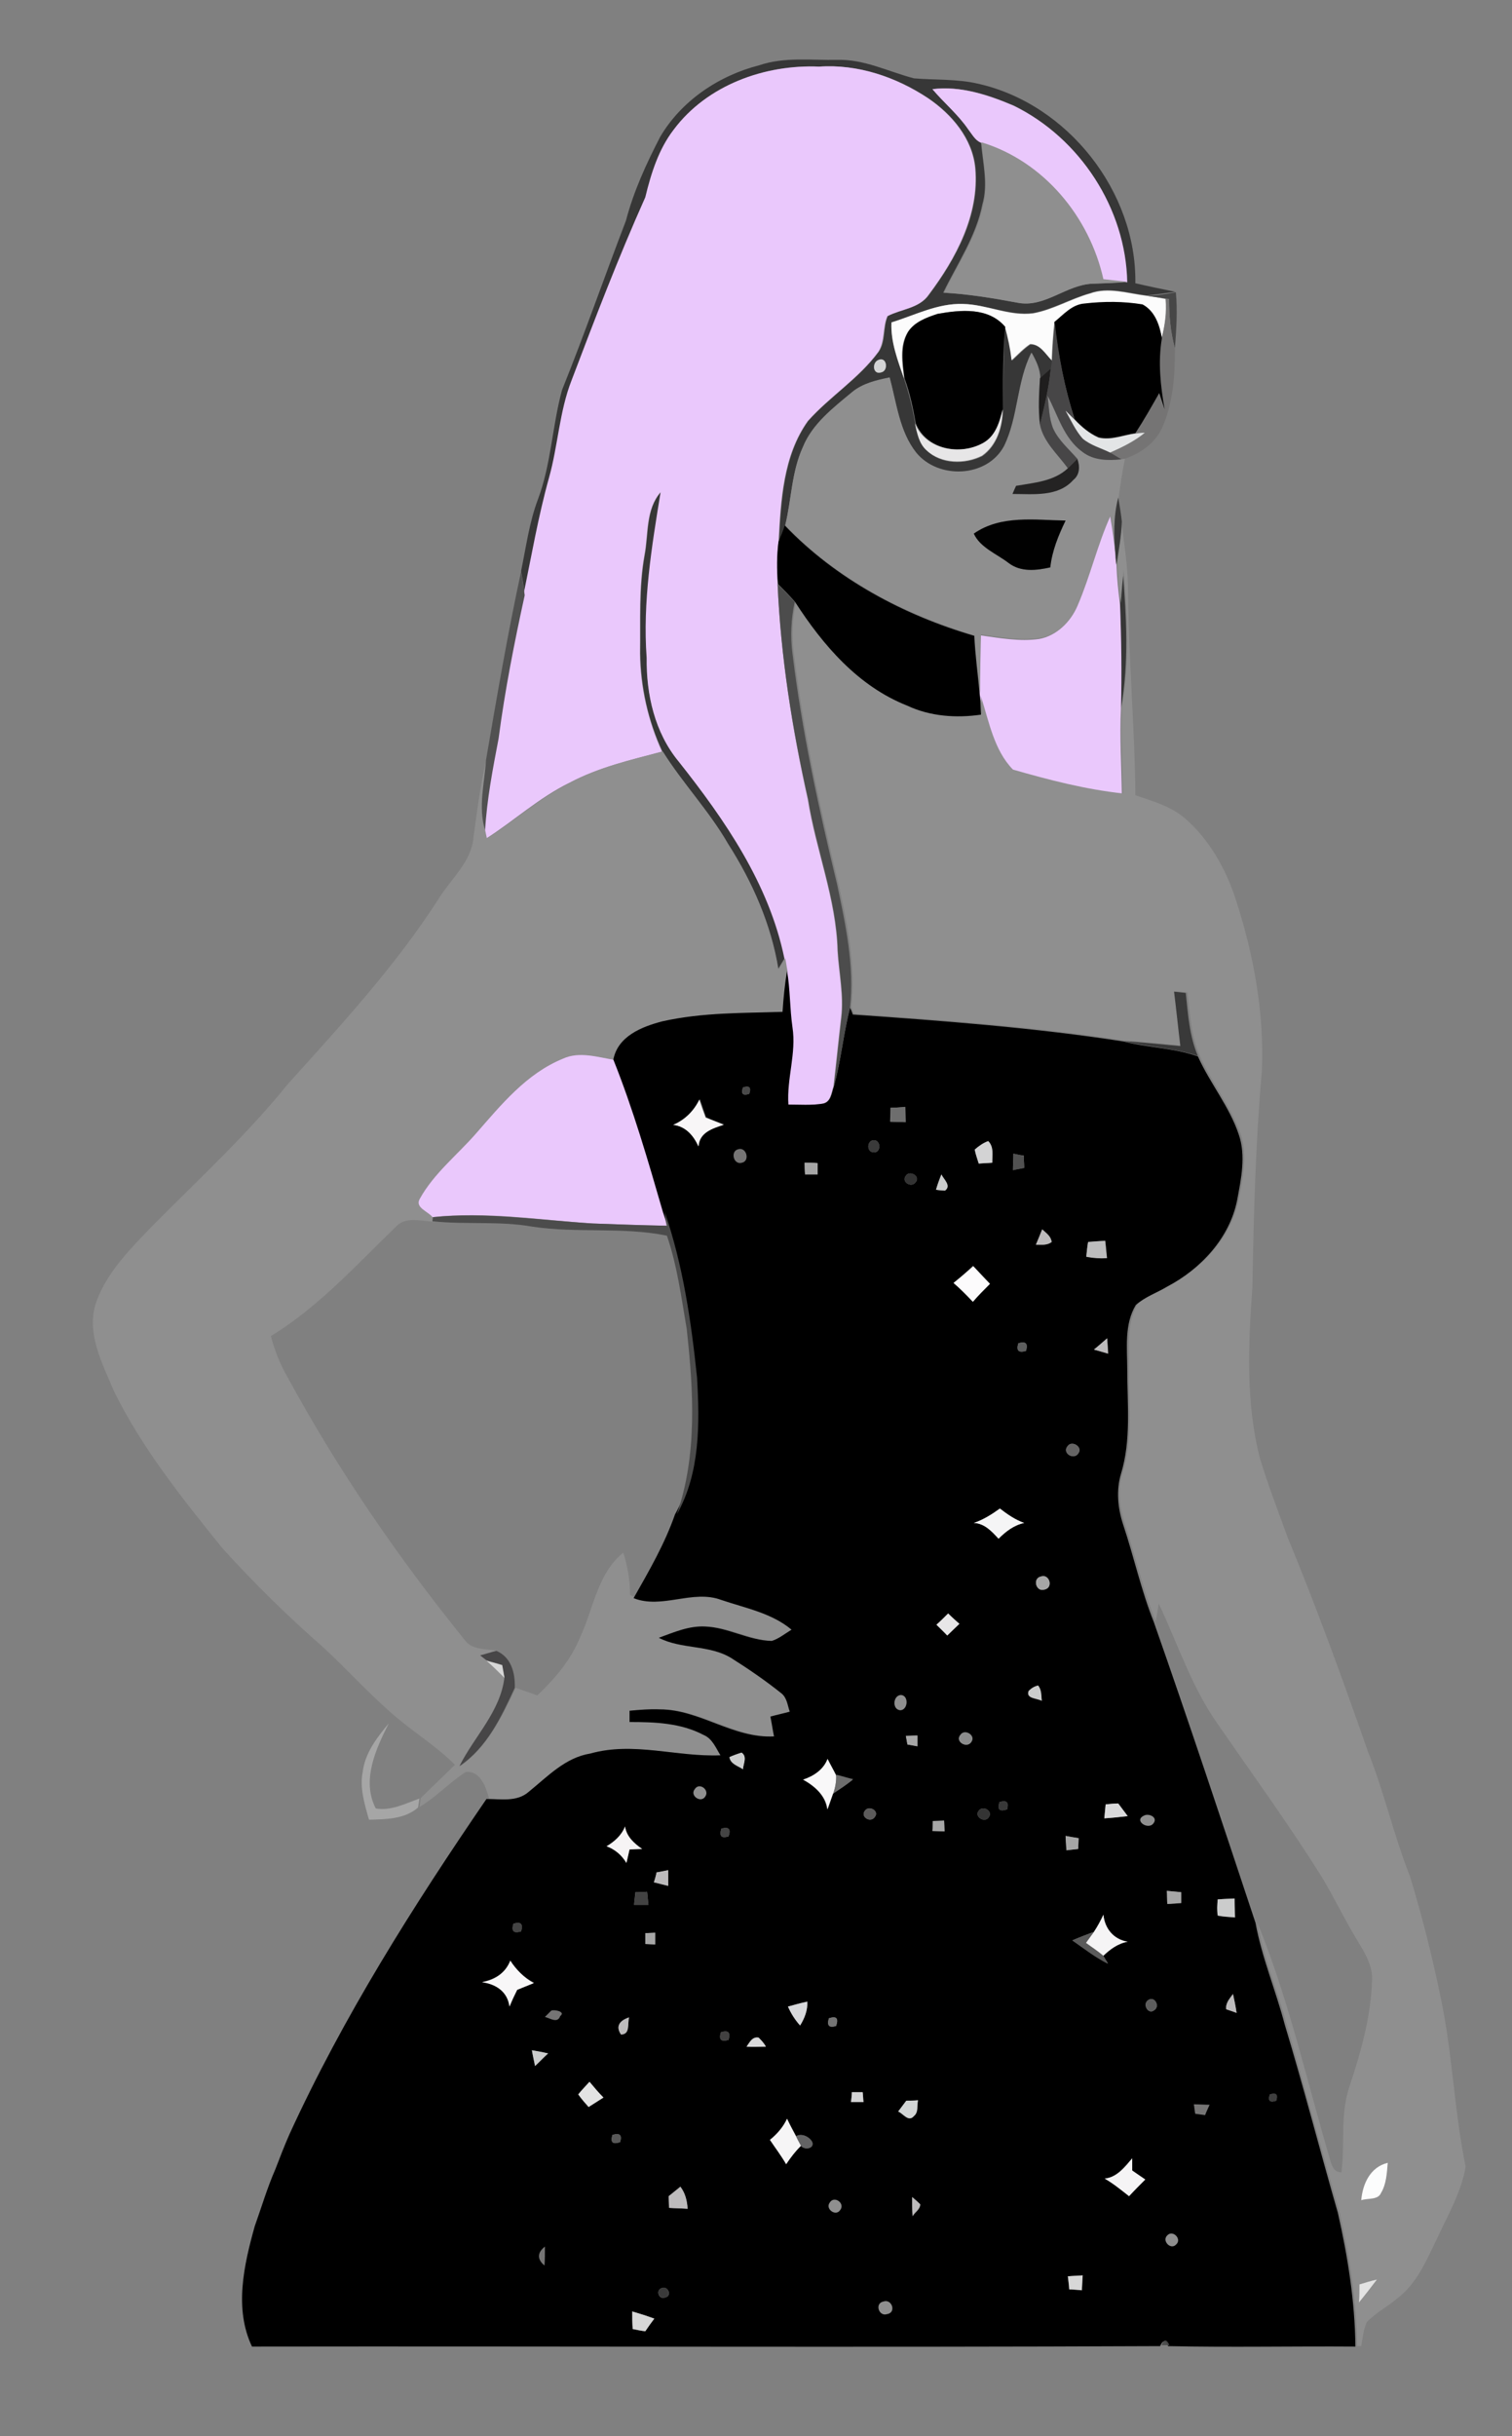 <?xml version="1.0" encoding="utf-8"?>
<!-- Generator: Adobe Illustrator 28.0.0, SVG Export Plug-In . SVG Version: 6.00 Build 0)  -->
<svg width="336pt" height="541pt" version="1.1" id="Слой_1" xmlns="http://www.w3.org/2000/svg" xmlns:xlink="http://www.w3.org/1999/xlink" x="0px" y="0px"
	 viewBox="0 0 336 541" style="enable-background:new 0 0 336 541;" xml:space="preserve">
<rect x="0" y="0" width="336" height="541" fill="#808080" stroke="none"/>
<style type="text/css">
	.st0{fill:#373737;}
	.st1{fill:#EAC8FC;}
	.st2{fill:#8F8F8F;}
	.st3{fill:#FCFCFC;}
	.st4{fill:#464646;}
	.st5{fill:#757474;}
	.st6{fill:#474647;}
	.st7{fill:#D3D3D4;}
	.st8{fill:#1F1E1E;}
	.st9{fill:#E7E6E7;}
	.st10{fill:#E3E5E6;}
	.st11{fill:#242323;}
	.st12{fill:#393939;}
	.st13{fill:#010101;}
	.st14{fill:#515151;}
	.st15{fill:#4C4C4C;}
	.st16{fill:#494949;}
	.st17{fill:#F8F6F7;}
	.st18{fill:#6E6E6E;}
	.st19{fill:#3A3A3A;}
	.st20{fill:#A6A6A6;}
	.st21{fill:#333333;}
	.st22{fill:#CBCCCC;}
	.st23{fill:#BDBBBC;}
	.st24{fill:#BDBDBE;}
	.st25{fill:#FCFBFC;}
	.st26{fill:#5D5E5E;}
	.st27{fill:#656464;}
	.st28{fill:#F5F5F6;}
	.st29{fill:#D7D7D7;}
	.st30{fill:#8B8C8C;}
	.st31{fill:#F9F8F9;}
	.st32{fill:#6D6D6D;}
	.st33{fill:#383838;}
	.st34{fill:#DADADB;}
	.st35{fill:#5C5B5B;}
	.st36{fill:#343434;}
	.st37{fill:#F6F4F5;}
	.st38{fill:#444444;}
	.st39{fill:#424242;}
	.st40{fill:#F5F4F5;}
	.st41{fill:#5A5A5A;}
	.st42{fill:#F8F7F8;}
	.st43{fill:#D8D9DC;}
	.st44{fill:#5D5D5D;}
	.st45{fill:#747474;}
	.st46{fill:#424141;}
	.st47{fill:#E3E3E3;}
	.st48{fill:#3E3E3E;}
	.st49{fill:#D2D5D5;}
	.st50{fill:#F6F5F6;}
	.st51{fill:#585858;}
	.st52{fill:#636364;}
	.st53{fill:#FCFDFD;}
	.st54{opacity:0.93;fill:#4A4C4C;enable-background:new    ;}
</style>
<g id="_x23_373737ff">
	<path class="st0" d="M168.7,14.5c5.6-1.9,11.6-1.1,17.3-1.2c6-0.2,11.4,2.6,17.1,4.1c4.8,0.4,9.6,0.1,14.3,1.2
		c19.9,4.5,35.2,24,34.9,44.3c3,0.7,5.9,1.3,8.9,1.9c-2.1,0.3-4.3,0.6-6.4,0.8c-4.2-0.5-8.5-2-12.6-0.5c-4.3,1.2-8.2,3.6-12.6,4.4
		c-5.3,0.7-10.3-1.9-15.6-2c-5.6-0.2-10.6,2.5-15.9,4.1c-0.2,4.4,1.4,8.5,2.8,12.5c1.1,3.2,1.9,6.6,2.5,10c0.4,2.1,0.9,4.5,2.6,6
		c3.2,3.1,8.5,3.1,12.3,1.2c3.3-2.3,4.5-6.5,4.6-10.3c0.1-6.1,0-12.2,0.5-18.3c0.8,2.4,1.2,4.9,1.5,7.4c1.3-1.2,2.6-2.6,4.1-3.6
		c2.2,0,3.3,2.2,4.8,3.6c0,0.5-0.1,1.5-0.2,1.9c-0.8,0.7-1.6,1.4-2.4,2.1c0-2.1-0.9-3.9-1.9-5.7c-3.4,6.5-2.9,14.3-6.2,20.8
		c-3.8,7-14.6,7.4-19.5,1.4c-3.7-4.8-4.3-11-5.9-16.7c-3,0.6-6.1,1.3-8.4,3.3c-4.2,3.5-8.8,7-10.9,12.2c-2.5,5.4-2.5,11.5-3.9,17.3
		c-0.4,1.2-1,2.4-1.4,3.6c0.5-9.1,1-19.1,6.5-26.8c4.9-5.5,11.3-9.4,15.7-15.4c1.6-2.3,0.9-5.4,2-7.9c3-1.6,7.1-1.7,9.2-4.8
		c6-8,11.2-17.6,10.3-28c-0.6-6.6-5.2-12-10.5-15.6c-7.1-4.7-15.6-7.6-24.2-7c-12.1-0.6-24.9,4.1-32.3,14c-3.4,4.3-5.1,9.6-6.1,14.9
		c-6,13.3-11.3,27-16.4,40.7c-2.7,7-3,14.5-5,21.6c-2.5,8.6-3.9,17.4-5.7,26.1c-0.2-1.8-0.5-3.5-0.8-5.3c1.1-5.3,1.8-10.7,3.7-15.8
		c3-7.9,3.2-16.4,5.4-24.4c5-12.4,9.4-25.1,14.2-37.6c1.7-6.5,4.5-12.6,7.6-18.6C151.4,22.4,159.7,16.8,168.7,14.5 M207.2,19.8
		c2.6,3,5.7,5.6,8,8.9c0.9,1,1.5,2.4,2.8,2.9c0.4,4.6,1.6,9.3,0.3,13.8c-1.4,7.1-5.6,13.2-8.7,19.6c5.5,0.3,10.9,1.2,16.3,2.2
		c6.1,1.3,11-4,16.9-4.2c2.5-0.1,5.1-0.1,7.6-0.4c-0.3-16.4-10.5-32-25.2-39.2C219.7,21.1,213.5,19,207.2,19.8 M195.3,79.9
		c-1.6,0.5-1.4,3.4,0.5,2.8C197.5,82.3,197.1,79.2,195.3,79.9z"/>
	<path class="st0" d="M143.3,123.2c0.9-4.7,0.2-10.1,3.6-14c-1.9,12.1-4,24.4-3.1,36.8c-0.2,8.2,1.7,16.7,7.1,23
		c10.3,13,20.1,27.2,23.5,43.7c-0.5,0.8-1,1.7-1.5,2.5c-1.6-10-5.7-19.4-11.2-27.9c-4.2-7.3-10-13.4-14.5-20.5
		c-3.2-6.8-4.8-14.3-4.9-21.8C142.4,137.8,142,130.4,143.3,123.2z"/>
	<path class="st0" d="M249.5,126.8c0.8,10.1,1.4,20.4-0.4,30.5c0.1-7.7,0-15.4-0.2-23C249,131.8,249.2,129.3,249.5,126.8z"/>
</g>
<g id="_x23_eac8fcff">
	<path class="st1" d="M149.7,28.8c7.4-9.9,20.2-14.5,32.3-14c8.6-0.6,17.1,2.3,24.2,7c5.3,3.6,9.9,9,10.5,15.6
		c0.9,10.3-4.3,20-10.3,28c-2.1,3.1-6.1,3.2-9.2,4.8c-1.1,2.5-0.5,5.5-2,7.9c-4.4,6-10.8,9.9-15.7,15.4c-5.5,7.7-6,17.6-6.5,26.8
		c-0.3,3.1-0.4,6.3-0.2,9.4c0.7,16.1,3.2,32,6.7,47.8c1.8,11.3,6.3,22.1,6.6,33.6c0.3,5,1.4,9.9,0.8,14.9
		c-0.6,5.1-1.1,10.2-1.7,15.3c-0.5,1.5-0.6,3.5-2.5,3.8c-2.5,0.4-5.1,0.2-7.6,0.2c-0.4-5.8,1.8-11.4,0.9-17.2
		c-0.6-4.1-0.5-8.3-1.2-12.5c-0.1-0.9-0.3-1.9-0.5-2.8c-3.4-16.5-13.2-30.7-23.5-43.7c-5.3-6.4-7.2-14.9-7.1-23
		c-0.9-12.4,1.1-24.6,3.1-36.8c-3.4,3.9-2.7,9.3-3.6,14c-1.3,7.2-0.9,14.5-1,21.8c0.1,7.5,1.8,15,4.9,21.8c-7,1.9-14.1,3.5-20.5,6.9
		c-6.8,3.3-12.4,8.5-18.7,12.5c-0.1-0.5-0.3-1.4-0.4-1.9c0.4-6.9,1.8-13.7,3-20.4c1.4-10.7,3.5-21.3,5.8-31.8
		c1.8-8.7,3.3-17.5,5.7-26.1c2-7.1,2.3-14.7,5-21.6c5.2-13.7,10.4-27.3,16.4-40.7C144.7,38.4,146.4,33.1,149.7,28.8z"/>
	<path class="st1" d="M207.2,19.8c6.2-0.8,12.5,1.3,18.1,3.7c14.7,7.2,24.9,22.8,25.2,39.2c-1.8-0.2-3.6-0.4-5.4-0.6
		c-3-13.9-13.3-26.2-27.1-30.4c-1.3-0.5-2-1.9-2.8-2.9C212.9,25.4,209.8,22.9,207.2,19.8z"/>
	<path class="st1" d="M239.4,134.5c2.8-6.5,4.3-13.5,7.3-19.9c0.5,2.9,0.9,5.8,1.2,8.8c0,0.5,0.1,1.5,0.2,2c0.1,3,0.4,5.9,0.8,8.9
		c0.3,7.7,0.4,15.4,0.2,23c-0.3,6.4,0.1,12.8,0.2,19.2c-8.3-0.9-16.4-3.1-24.4-5.3c-4.2-4.3-5.3-10.6-7.1-16.2l-0.1-0.8
		c0-4.4,0.1-8.7,0.2-13.1c4.3,0.6,8.7,1.4,13,0.8C234.8,141.2,237.9,138.1,239.4,134.5z"/>
	<path class="st1" d="M125,235c3.7-1.7,7.8-0.3,11.6,0.3c4.4,11,7.7,22.4,11,33.8c0.1,0.8,0.4,2.3,0.5,3.1c-5.5-0.1-11-0.3-16.5-0.5
		c-11.8-0.8-23.7-2.7-35.6-1.4c-1-1.3-4-2.1-2.9-4.2c3.1-5.6,8.4-9.7,12.5-14.5C111.3,245.3,116.9,238.4,125,235z"/>
</g>
<g id="_x23_8f8f8fff">
	<path class="st2" d="M218.1,31.6c13.8,4.2,24,16.5,27.1,30.4c1.8,0.2,3.6,0.4,5.4,0.6c-2.5,0.2-5.1,0.3-7.6,0.4
		c-6,0.1-10.8,5.5-16.9,4.2c-5.4-1-10.8-1.9-16.3-2.2c3.1-6.4,7.3-12.5,8.7-19.6C219.7,40.9,218.5,36.2,218.1,31.6z"/>
	<path class="st2" d="M229.2,78.3c1,1.8,1.9,3.6,1.9,5.7c-0.2,3.4-0.5,6.9,0,10.3c0.8,3.9,3.9,6.6,6.2,9.7
		c-3.1,2.9-7.5,3.2-11.5,3.8c-0.2,0.5-0.6,1.4-0.8,1.8c4.6-0.1,10.1,0.6,13.5-3.1c1.5-1.1,1.5-3.1,0.9-4.7c-1.9-2.2-4.2-4.1-5.4-6.8
		c-0.9-2.3-0.9-4.8-1.2-7.2c2.3,4.3,3.6,9.5,7.8,12.5c2.4,1.9,5.6,1.9,8.6,1.6l0.8-0.1c-0.6,2.9-1,5.7-1.4,8.6
		c-1.1,4.2-1,8.6-0.6,12.9c-0.3-3-0.7-5.9-1.2-8.8c-2.9,6.4-4.5,13.4-7.3,19.9c-1.5,3.6-4.6,6.7-8.5,7.3c-4.3,0.6-8.7-0.2-13-0.8
		c-0.1,4.3-0.2,8.7-0.2,13.1c-0.4-4.3-1-8.6-1.2-12.9c-15.7-4.7-30.8-12.6-42.1-24.5c1.4-5.7,1.4-11.8,3.9-17.3
		c2.1-5.2,6.7-8.7,10.9-12.2c2.4-2,5.5-2.7,8.4-3.3c1.5,5.7,2.1,11.9,5.9,16.7c4.9,6,15.7,5.6,19.5-1.4
		C226.3,92.6,225.9,84.8,229.2,78.3 M216.4,118.5c1.4,3.1,5.1,4.5,7.7,6.5c2.7,2.1,6.2,1.7,9.3,1c0.4-3.7,1.9-7.1,3.4-10.4
		C230,115.5,222.4,114.3,216.4,118.5z"/>
	<path class="st2" d="M249.2,115.8c0.7,5.4,1.5,10.7,1.5,16.1c0.1,14.9,1.5,29.8,1.6,44.7c3.8,1.3,7.8,2.4,11,5.1
		c5.4,4.7,9.1,11.2,11.3,18c4,12.3,6.4,25.3,5.8,38.3c-1.4,15.9-1.8,32-2.1,48c-0.9,12.6-1.5,25.5,1.7,37.9c1.8,5.9,4,11.6,6.1,17.4
		c6.5,15.7,12.3,31.7,17.9,47.7c3.6,9,5.7,18.5,9.3,27.6c2.8,9.1,5.1,18.4,7,27.7c2.5,12.2,2.9,24.7,5.4,36.9c-1,5.7-4,10.8-6.4,16
		c-2.3,4.7-4.4,9.9-8.8,13.2c-2.2,1.9-4.8,3.2-6.8,5.3c-0.7,1.7-0.9,3.5-1.2,5.3c-0.2,0-0.7,0-0.9,0c-0.1-10-1.7-20-3.9-29.7
		c-4.1-13.9-7.7-27.9-11.8-41.8c-2-7.6-5.1-14.8-6.5-22.6c7,17.1,11,35.2,16.2,52.8c0.4,1.3,0.8,2.7,2.5,2.7
		c0.8-6.2-0.3-12.7,1.7-18.8c2.6-7.8,4.9-15.8,5.1-24.1c0.1-3.3-1.8-6.1-3.4-8.8c-2.8-4.6-5.1-9.5-7.9-14.1
		c-7.3-11.6-15.3-22.6-23.1-33.9c-5.7-8.1-8.8-17.7-13-26.6c-0.2,1.3-0.4,2.6-0.7,3.9c-2.8-7-4.5-14.4-6.8-21.6
		c-1.2-3.6-1.7-7.6-0.5-11.3c2.3-7.5,1.3-15.4,1.4-23.1c0.1-4.8-0.6-10.1,1.9-14.4c2-1.9,4.6-2.8,7-4.1c7.4-3.9,13.8-10.7,15.5-19.1
		c0.9-4.8,2-9.8,0.4-14.6c-2.2-6.2-6.5-11.4-9.1-17.4c-1.9-4.4-2.2-9.3-2.7-14c-0.7-0.1-2-0.2-2.6-0.3c0.4,4,0.9,8.1,1.3,12.1
		c-4.2-0.4-8.3-0.8-12.5-1.1c-20-3.1-40.2-4.6-60.3-6c-0.2-0.4-0.5-1.1-0.6-1.5c1-9.3-0.9-18.5-2.9-27.5
		c-4.1-16.9-7.8-33.9-9.9-51.2c-0.5-3.8-0.3-7.6,0.5-11.4c6.2,9.6,14,18.8,24.9,23c5.1,2.5,10.9,2.8,16.4,2
		c-0.1-1.3-0.1-2.5-0.2-3.8c1.8,5.6,2.9,11.9,7.1,16.2c8,2.3,16.1,4.4,24.4,5.3c-0.1-6.4-0.5-12.8-0.2-19.2
		c1.8-10.1,1.2-20.3,0.4-30.5c-0.2,2.5-0.5,4.9-0.6,7.4c-0.4-2.9-0.7-5.9-0.8-8.9C248.6,122.2,249.2,119,249.2,115.8 M302.5,488.6
		c1.4-0.5,3.6,0,4.5-1.6c1.2-2,1.3-4.5,1.5-6.7C304.5,481.2,302.9,485,302.5,488.6 M302.1,507.3c0,1.3,0,2.6,0,3.9
		c1.4-1.7,2.7-3.3,4-5.1C304.7,506.5,303.4,506.9,302.1,507.3z"/>
	<path class="st2" d="M126.8,173.8c6.4-3.5,13.5-5.1,20.5-6.9c4.4,7.1,10.3,13.2,14.5,20.5c5.4,8.5,9.6,17.9,11.2,27.9
		c0.5-0.8,1-1.7,1.5-2.5c0.2,0.9,0.3,1.9,0.5,2.8c-0.5,3-0.8,6.1-1,9.1c-8.8,0.3-17.8,0.1-26.4,2.2c-4.6,1.2-9.9,3.3-10.9,8.5
		c-3.8-0.6-7.9-2-11.6-0.3c-8.1,3.3-13.7,10.2-19.3,16.6c-4.2,4.8-9.4,8.9-12.5,14.5c-1.2,2,1.9,2.8,2.9,4.2l-0.1,0.9
		c-2.8-0.2-6.2-1.2-8.3,1.3c-8.8,8.5-17.1,17.7-27.6,24.1c0.8,3.2,2.1,6.4,3.8,9.3c11.2,20.6,24.5,39.9,39.2,58.1
		c1.6,2.4,4.8,2,7.3,2.5c-0.9,0.2-2.7,0.8-3.6,1c0.3,0.3,1.1,0.9,1.4,1.1c1.3,1.2,2.6,2.5,4,3.8c-0.9,7.6-6.7,13.1-10,19.7
		c6-4.2,9.3-11,12.3-17.4c1.6,0.6,3.2,1.1,4.8,1.7c3.9-3.7,7.5-7.9,9.5-12.9c3-6.3,3.8-14.1,9.6-18.8c1,3,1.5,6.2,1.5,9.4
		c0.5,0.2,0.9,0.4,1.4,0.7c6.3,2.5,13.2-2,19.5,0.4c5.3,1.9,11.1,2.9,15.6,6.6c-1.4,0.8-2.7,2-4.4,2.5c-5.1-0.1-9.7-3-14.8-3.2
		c-3.6-0.1-7,1.3-10.3,2.5c5.1,2.6,11.2,1.5,16.1,4.5c3.8,2.4,7.6,4.9,11.1,7.8c1.3,1,1.4,2.7,1.9,4.1c-1.4,0.4-2.9,0.7-4.3,1.1
		c0.3,1.4,0.6,2.9,0.8,4.4c-9,0.5-16.5-5.9-25.4-6c-2.2-0.1-4.5,0.1-6.7,0.3c0,0.6,0,1.9,0,2.5c5.6-0.1,11.4,0.2,16.5,2.9
		c1.9,0.8,2.6,2.9,3.7,4.5c-9.7,0.5-19.3-3-28.9-0.4c-5.6,0.9-9.5,5.1-13.7,8.5c-2.6,2.3-6.2,1.5-9.4,1.6c-0.7-2.6-1.9-6.3-5.2-6
		c-3.6,2.3-6.6,5.6-10.3,7.8c0.1-0.5,0.2-1.5,0.3-2c2.5-2.5,5.1-4.9,7.6-7.4c-4.5-4.5-10-7.7-14.7-12c-5.1-4.5-9.7-9.6-14.7-14.2
		c-7.8-6.8-15.2-14.1-22.2-21.8c-8.9-11-17.8-22.1-24.1-34.8c-2.6-6.2-6.4-13.1-4-20c2.4-6.6,7.5-11.7,12.3-16.7
		c10.3-10.4,21.1-20.3,30.3-31.7c11.9-13.2,24-26.3,33.6-41.3c2.7-4.3,7.1-8,7.6-13.3c0.8-5.8,1.5-11.7,2.9-17.4
		c-0.3,5.2-1.8,10.5-0.3,15.6c0.1,0.5,0.3,1.4,0.4,1.9C114.4,182.3,120,177.1,126.8,173.8z"/>
	<path class="st2" d="M200.2,376.4c1.8,0.1,1.6,3.3-0.1,3.4C198.2,379.7,198.4,376.5,200.2,376.4z"/>
	<path class="st2" d="M154.4,397.3c1-1.5,3.4,0.3,2.3,1.7C155.6,400.5,153.2,398.7,154.4,397.3z"/>
	<path class="st2" d="M254.2,403.2c1-0.6,3.1,0.3,2.2,1.6C255.3,406.6,251.8,404.3,254.2,403.2z"/>
	<path class="st2" d="M184.4,489.1c1-1.6,3.5,0.2,2.3,1.7C185.7,492.3,183.2,490.5,184.4,489.1z"/>
	<path class="st2" d="M259.4,496.4c1.2-1.3,3.3,0.8,2,2C260.1,499.8,258.1,497.6,259.4,496.4z"/>
	<path class="st2" d="M196.3,511.1c1.9-0.7,2.9,2.5,0.8,2.8C195.4,514.5,194.4,511.5,196.3,511.1z"/>
</g>
<g id="_x23_fcfcfcff">
	<path class="st3" d="M229.6,69.6c4.4-0.8,8.3-3.2,12.6-4.4c4.1-1.5,8.4,0,12.6,0.5c1.4,0.2,2.8,0.4,4.2,0.7c0.3,3-0.2,5.9-0.8,8.8
		c-0.5-2.9-1.5-6.1-4.3-7.5c-4.3-0.7-8.7-0.7-12.9-0.2c-2.7,0.3-4.6,2.5-6.7,4.1c-0.3,2.8-0.5,5.6-0.6,8.4c-1.4-1.4-2.5-3.6-4.8-3.6
		c-1.5,1-2.8,2.4-4.1,3.6c-0.3-2.5-0.8-5-1.5-7.4c-3.7-4.5-9.9-3.8-15-2.9c-2.4,0.8-5.1,1.8-6.6,4.1c-1.9,3.1-1.2,6.9-0.8,10.3
		c-1.4-4.1-3-8.2-2.8-12.5c5.2-1.6,10.3-4.3,15.9-4.1C219.3,67.6,224.3,70.3,229.6,69.6z"/>
</g>
<g id="_x23_464646ff">
	<path class="st4" d="M254.9,65.7c2.2-0.1,4.3-0.4,6.4-0.8c0.4,4.1,0.1,8.3-0.2,12.4c-1-3.5-1.3-7.2-1.3-10.9l-0.7-0.1
		C257.7,66.1,256.3,65.9,254.9,65.7z"/>
</g>
<g id="_x23_757474ff">
	<path class="st5" d="M259.1,66.4l0.7,0.1c0,3.7,0.3,7.3,1.3,10.9c0,6-0.4,12.2-2.9,17.7c-1.6,3.4-4.8,5.6-8.3,6.8l-0.8,0.1
		c-0.8-0.5-1.7-1-2.5-1.5c2.7-1.2,5.4-2.5,7.7-4.4c-0.5,0.1-1.6,0.2-2.1,0.2c1.9-2.9,3.7-5.8,5.3-8.9c0.3,0.9,0.9,2.7,1.2,3.6
		c-0.9-5.2-1.5-10.6-0.6-15.8C258.9,72.3,259.4,69.3,259.1,66.4z"/>
	<path class="st5" d="M164.1,255.2c1.8-0.5,2.7,2.6,0.8,3C163,258.8,162.2,255.6,164.1,255.2z"/>
	<path class="st5" d="M122.5,446.5c0.7-0.3,3.4,0.2,2.1,1.2c-0.6,1.7-2.2,0.5-3.4,0.2C121.4,447.6,122.1,446.9,122.5,446.5z"/>
	<path class="st5" d="M265.3,467.3c1.2,0,2.4,0.1,3.5,0.1c-0.3,0.8-0.7,1.5-1,2.3c-0.6-0.1-1.6-0.2-2.2-0.3
		C265.5,468.9,265.4,467.8,265.3,467.3z"/>
	<path class="st5" d="M121,503.1c-1.7-1.4-1.6-2.9,0.1-4.2C121.1,500.2,121.1,501.7,121,503.1z"/>
</g>
<g id="_x23_000000ff">
	<path d="M234.3,71.5c2-1.6,3.9-3.9,6.7-4.1c4.3-0.5,8.7-0.5,12.9,0.2c2.8,1.5,3.8,4.7,4.3,7.5c-0.9,5.3-0.3,10.6,0.6,15.8
		c-0.3-0.9-0.9-2.7-1.2-3.6c-1.7,3-3.4,6-5.3,8.9c-2.7,0.4-5.5,1.6-8.2,0.9c-2.1-0.9-3.8-2.4-5.3-4
		C236.6,86.2,235.1,78.9,234.3,71.5z"/>
	<path d="M208.4,69.7c5.1-0.9,11.3-1.5,15,2.9c-0.6,6.1-0.5,12.2-0.5,18.3c-0.7,2.8-1.6,6-4.3,7.5c-5.1,2.8-12.7,1.5-15.1-4.4
		c-0.6-3.4-1.3-6.7-2.5-10c-0.4-3.4-1-7.2,0.8-10.3C203.2,71.5,205.9,70.5,208.4,69.7z"/>
	<path d="M173,120.3c0.5-1.2,1-2.4,1.4-3.6c11.4,11.9,26.4,19.9,42.1,24.5c0.2,4.3,0.8,8.6,1.2,12.9l0.1,0.8
		c0.1,1.3,0.1,2.5,0.2,3.8c-5.5,0.8-11.3,0.4-16.4-2c-10.9-4.3-18.7-13.4-24.9-23c-1.2-1.4-2.5-2.7-3.8-4
		C172.6,126.5,172.6,123.4,173,120.3z"/>
	<path d="M173.9,224.7c0.2-3.1,0.5-6.1,1-9.1c0.7,4.1,0.6,8.3,1.2,12.5c0.9,5.8-1.3,11.4-0.9,17.2c2.5,0,5.1,0.2,7.6-0.2
		c1.9-0.3,2-2.4,2.5-3.8c1.6-5.8,2.1-11.7,3.6-17.5c0.2,0.4,0.5,1.1,0.6,1.5c20.1,1.4,40.3,2.9,60.3,6c5.4,1.4,11.1,1.4,16.4,3.3
		c2.7,6,7,11.1,9.1,17.4c1.6,4.7,0.5,9.8-0.4,14.6c-1.7,8.4-8.1,15.2-15.5,19.1c-2.3,1.4-5,2.3-7,4.1c-2.6,4.3-1.9,9.6-1.9,14.4
		c0,7.7,0.9,15.6-1.4,23.1c-1.1,3.7-0.7,7.7,0.5,11.3c2.4,7.2,4,14.6,6.8,21.6c7.8,22.2,15.2,44.5,22.6,66.8
		c1.4,7.7,4.5,15,6.5,22.6c4.2,13.9,7.8,27.9,11.8,41.8c2.2,9.7,3.8,19.7,3.9,29.7c-13.9-0.1-27.7,0.2-41.6-0.1
		c-0.6-1.4-1.2-1.4-1.8,0c-67.2,0.3-134.5,0-201.8,0.1c-4-8.4-1.8-18.1,0.6-26.7c1.5-4.2,2.8-8.6,4.6-12.7c1-2.6,2-5.2,3.1-7.7
		c12-26.2,27.5-50.7,43.8-74.5c3.2,0,6.8,0.7,9.4-1.6c4.2-3.4,8.1-7.6,13.7-8.5c9.6-2.7,19.2,0.8,28.9,0.4c-1-1.6-1.8-3.7-3.7-4.5
		c-5.1-2.7-10.9-2.9-16.5-2.9c0-0.6,0-1.9,0-2.5c2.2-0.2,4.4-0.4,6.7-0.3c8.9,0,16.3,6.5,25.4,6c-0.3-1.5-0.5-2.9-0.8-4.4
		c1.4-0.4,2.9-0.7,4.3-1.1c-0.5-1.4-0.6-3.1-1.9-4.1c-3.5-2.8-7.3-5.4-11.1-7.8c-4.9-3-11.1-1.9-16.1-4.5c3.3-1.2,6.7-2.7,10.3-2.5
		c5.1,0.2,9.7,3.1,14.8,3.2c1.6-0.5,2.9-1.6,4.4-2.5c-4.4-3.7-10.3-4.8-15.6-6.6c-6.4-2.4-13.2,2.1-19.5-0.4c3.4-6,6.9-12,9.2-18.6
		c5.2-9.2,5.2-20.2,4.5-30.4c-1.2-12.5-3.1-24.9-7.2-36.8c-3.3-11.4-6.6-22.8-11-33.8c1-5.2,6.3-7.3,10.9-8.5
		C156.2,224.8,165.1,225,173.9,224.7 M165.1,241.5c-0.5,1.4,0,1.9,1.4,1.4C167,241.5,166.5,241,165.1,241.5 M149.6,249.8
		c2.7,0.3,4.5,2.3,5.7,4.7c0.2-3.1,3.1-3.9,5.6-4.8c-1.4-0.5-2.7-1-4-1.6c-0.5-1.3-0.9-2.7-1.4-4
		C154.2,246.7,152.2,248.7,149.6,249.8 M197.9,246c0,0.8-0.1,2.3-0.1,3.1c0.9,0,2.6,0.1,3.4,0.1c0-0.9-0.1-2.6-0.1-3.4
		C200.4,245.9,198.7,246,197.9,246 M194.2,253.2c-1.6,0-1.7,2.7,0,2.7C195.8,256,195.8,253.2,194.2,253.2 M216.6,255.3
		c0.3,1.1,0.6,2.1,0.9,3.1c1-0.1,2-0.1,3-0.2c0-1.6,0.4-3.5-0.9-4.8C218.5,253.8,217.5,254.5,216.6,255.3 M164.1,255.2
		c-1.9,0.4-1.1,3.6,0.8,3C166.7,257.8,165.9,254.7,164.1,255.2 M225.2,256.2c0,1.2-0.1,2.4-0.1,3.6c0.6-0.1,1.9-0.3,2.5-0.5
		c0-0.9-0.1-1.8-0.1-2.7C226.9,256.6,225.8,256.3,225.2,256.2 M178.8,258.2c0,0.6,0.1,1.9,0.1,2.6c0.7,0,2.1,0,2.8,0
		c0-0.6,0-1.8,0-2.5C180.9,258.2,179.5,258.2,178.8,258.2 M201.3,261.1c-1.1,1.4,1.3,2.8,2.2,1.4
		C204.6,261.2,202.1,259.8,201.3,261.1 M209.2,260.8c-0.4,1.1-0.8,2.3-1.2,3.4c0.5,0.1,1.5,0.1,2,0.2
		C211.4,263.3,209.7,261.9,209.2,260.8 M231.6,273c-0.5,1.1-0.9,2.3-1.4,3.4c1.2,0,2.5,0.2,3.5-0.6
		C233.6,274.5,232.5,273.8,231.6,273 M241.8,275.8c-0.1,1.1-0.3,2.2-0.4,3.2c1.5,0.3,3.1,0.4,4.6,0.3c-0.1-1.3-0.2-2.5-0.4-3.8
		C244.3,275.6,243.1,275.7,241.8,275.8 M211.9,284.9c1.5,1.3,2.9,2.7,4.2,4.1c1.3-1.3,2.5-2.7,3.8-4c-1.2-1.3-2.4-2.6-3.7-3.9
		C214.9,282.4,213.4,283.7,211.9,284.9 M243.1,299.7c1.1,0.3,2.1,0.6,3.2,0.9c-0.1-1.1-0.2-2.3-0.2-3.4
		C245.1,298,244.1,298.9,243.1,299.7 M226.3,298.3c-0.5,1.6,0,2.2,1.7,1.7C228.5,298.3,227.9,297.8,226.3,298.3 M237.2,321.2
		c-1.2,1.5,1.4,3.1,2.4,1.6C240.7,321.3,238.1,319.7,237.2,321.2 M216.4,338.2c2.4,0.1,4,1.8,5.5,3.5c1.6-1.6,3.4-3,5.7-3.5
		c-2-0.7-3.8-1.9-5.4-3.2C220.4,336.3,218.5,337.5,216.4,338.2 M231.3,350.1c-1.9,0.4-1.1,3.5,0.8,2.9
		C234.1,352.6,233.2,349.4,231.3,350.1 M208.1,360.8c0.8,0.8,1.6,1.6,2.4,2.4c0.9-0.9,1.8-1.8,2.7-2.6c-0.9-0.7-1.7-1.5-2.5-2.3
		C209.9,359.1,209,360,208.1,360.8 M228.6,375.5c-0.7,1.8,1.8,1.6,2.9,2.2c-0.2-1.2-0.1-2.4-0.8-3.4
		C229.9,374.5,229.2,374.9,228.6,375.5 M200.2,376.4c-1.8,0.1-2,3.3-0.1,3.4C201.8,379.7,202,376.5,200.2,376.4 M201.3,385.5
		c0.1,0.5,0.3,1.4,0.3,1.9c0.5,0.1,1.7,0.3,2.2,0.4c0-0.6,0-1.8,0-2.4C203.2,385.4,201.9,385.4,201.3,385.5 M213.4,385.3
		c-1.2,1.5,1.4,3,2.4,1.6C216.9,385.4,214.3,383.8,213.4,385.3 M162.1,390.2c0.2,1.6,1.9,2,3,2.7c0.1-1.3,1-2.8-0.3-3.7
		C163.9,389.5,163,389.8,162.1,390.2 M183.9,390.6c-0.9,2.4-3.1,3.9-5.5,4.6c2.6,1.4,5,3.5,5.4,6.6c0.4-1.1,0.8-2.3,1.2-3.4
		c1.5-1,3-2,4.4-3.1c-1.2-0.4-2.5-0.7-3.8-1C185.1,392.9,184.5,391.8,183.9,390.6 M154.4,397.3c-1.2,1.4,1.3,3.2,2.3,1.7
		C157.8,397.5,155.4,395.7,154.4,397.3 M222.1,400.2c-0.5,1.6,0,2.2,1.7,1.6C224.2,400.2,223.7,399.7,222.1,400.2 M245.7,400.7
		c-0.1,1-0.2,2.1-0.3,3.1c1.7-0.1,3.5-0.3,5.2-0.5c-0.7-0.9-1.4-1.9-2.1-2.8C247.6,400.5,246.7,400.6,245.7,400.7 M192.2,402.1
		c-1.1,1.4,1.3,2.8,2.2,1.4C195.5,402.2,193.1,400.8,192.2,402.1 M217.5,402.1c-1.1,1.3,1.3,2.8,2.2,1.5
		C220.8,402.2,218.4,400.8,217.5,402.1 M254.2,403.2c-2.4,1.1,1.1,3.4,2.2,1.6C257.3,403.5,255.2,402.6,254.2,403.2 M207.3,404.4
		c0,0.6-0.1,1.7-0.1,2.2c0.7,0,2,0.1,2.7,0.1c0-0.6-0.1-1.8-0.1-2.4C209.2,404.4,208,404.4,207.3,404.4 M138.9,405.6
		c-0.7,2-2.4,3.4-4.1,4.4c1.9,0.7,3.4,2,4.4,3.7c0.2-0.8,0.5-2.3,0.7-3c0.7,0,2.1-0.1,2.8-0.1C140.9,409.3,139.2,407.8,138.9,405.6
		 M160.3,406.1c-0.5,1.6,0,2.2,1.6,1.7C162.5,406.2,161.9,405.6,160.3,406.1 M236.8,407.7c0.1,0.8,0.2,2.4,0.2,3.2
		c0.6-0.1,2-0.2,2.6-0.3c0-0.6,0.1-1.8,0.1-2.4C239,408.1,237.5,407.9,236.8,407.7 M145.9,415.8c-0.1,0.6-0.4,1.6-0.6,2.2
		c1.1,0.3,2.1,0.5,3.2,0.8c0-1.2,0-2.3,0-3.5C147.7,415.5,146.8,415.7,145.9,415.8 M141.2,420.2c-0.1,0.7-0.2,2.1-0.3,2.8
		c0.8,0,2.4,0,3.2,0c-0.1-0.7-0.2-2.2-0.3-2.9C143.2,420.2,141.9,420.2,141.2,420.2 M259.3,419.9c0,0.7,0,2.2,0.1,2.9
		c1-0.1,2.1-0.2,3.1-0.2c0-0.6,0-1.8,0-2.4C261.5,420.1,260.4,420,259.3,419.9 M270.6,421.8c-0.1,1.2-0.2,2.4,0.1,3.6
		c1.2,0.3,2.5,0.3,3.8,0.4c-0.1-1.4-0.1-2.8-0.1-4.2C273.1,421.6,271.8,421.7,270.6,421.8 M243.1,429c-1.6,0.6-3.2,1.2-4.8,1.9
		c2.6,1.8,5.1,3.8,7.9,5.1c-0.2-0.4-0.8-1.2-1-1.7c1.5-1.5,3.3-2.8,5.4-3.1c-3.1-0.5-5.1-2.9-5.4-6
		C244.6,426.5,243.9,427.8,243.1,429 M114.1,427.2c-0.5,1.6,0,2.2,1.7,1.7C116.3,427.2,115.7,426.7,114.1,427.2 M143.4,429.3
		c0,0.6,0,1.8,0,2.4c0.6,0,1.7,0.1,2.2,0.1c0-0.7,0-2,0-2.6C145.1,429.2,144,429.3,143.4,429.3 M113.4,435.4c-1,2.7-3.4,4.2-6.2,4.7
		c3.1,0.5,5.7,2.2,6.1,5.4c0.5-1.3,1.1-2.5,1.7-3.7c1.2-0.5,2.5-1,3.7-1.5C116.4,439.2,114.7,437.5,113.4,435.4 M272.5,446.2
		c0.6,0.2,1.8,0.6,2.3,0.8c-0.2-1.4-0.5-2.8-0.8-4.2C273.3,443.8,272.3,444.8,272.5,446.2 M175.1,445.6c0.7,1.5,1.6,2.9,2.7,4.2
		c1-1.6,1.7-3.4,1.6-5.3C178,444.9,176.6,445.2,175.1,445.6 M255.1,444.2c-1.3,0.9,0.1,3.3,1.4,2.2
		C257.9,445.5,256.5,443.1,255.1,444.2 M122.5,446.5c-0.3,0.3-1,1-1.4,1.4c1.2,0.3,2.8,1.5,3.4-0.2
		C125.8,446.7,123.1,446.2,122.5,446.5 M138,451.8c2.1,0,1.4-2.4,1.8-3.8C137.8,448.6,136.7,449.9,138,451.8 M184.2,448.2
		c-0.5,1.6,0,2.2,1.6,1.7C186.4,448.2,185.9,447.6,184.2,448.2 M160.2,451.3c-0.5,1.6,0,2.2,1.7,1.7
		C162.4,451.3,161.8,450.8,160.2,451.3 M165.9,454.5c1.4,0,2.9,0,4.3,0c-0.5-0.7-1.1-1.4-1.6-2C167.1,452.2,166.5,453.6,165.9,454.5
		 M118.2,455.3c0.2,1.2,0.4,2.3,0.7,3.5c0.9-0.9,1.9-1.9,2.9-2.8C120.6,455.8,119.4,455.5,118.2,455.3 M128.5,465.1
		c0.7,1,1.5,1.9,2.3,2.8c1.1-0.7,2.2-1.4,3.3-2.1c-1.1-1.1-2.1-2.3-3.1-3.5C130.2,463.2,129.3,464.1,128.5,465.1 M189.3,464.6
		c0,0.5-0.1,1.6-0.2,2.2c0.7,0,2.1,0,2.8,0c-0.1-0.5-0.1-1.7-0.2-2.2C191.1,464.6,189.9,464.6,189.3,464.6 M282.2,465.1
		c-0.5,1.4,0,1.9,1.4,1.4C284,465.2,283.6,464.7,282.2,465.1 M201.4,466.5c-0.6,0.8-1.2,1.6-1.8,2.4c1.1,0.5,2.3,2.5,3.5,1
		c1.1-0.8,0.7-2.4,0.9-3.5C203.3,466.5,202,466.5,201.4,466.5 M265.3,467.3c0.1,0.5,0.2,1.6,0.3,2.1c0.6,0.1,1.6,0.2,2.2,0.3
		c0.3-0.8,0.7-1.6,1-2.3C267.6,467.4,266.5,467.3,265.3,467.3 M174.9,470.5c-0.9,1.9-2.2,3.4-3.8,4.7c1.2,1.8,2.5,3.5,3.6,5.4
		c1-1.5,2-2.9,3.3-4.1c0.7,1,3,0.7,2.5-0.8c-0.6-1.2-2.4-2-3.6-1.3C176.2,473.1,175.5,471.8,174.9,470.5 M136.1,474.1
		c-0.5,1.6,0,2.2,1.7,1.6C138.3,474.1,137.7,473.6,136.1,474.1 M245.5,483.8c1.9,1.1,3.7,2.5,5.4,3.9c1.2-1.3,2.4-2.5,3.6-3.7
		c-1-0.7-2-1.3-2.9-2c0-0.7,0-2,0-2.7C249.9,481.2,248.2,483.5,245.5,483.8 M148.6,487.7c0,0.9,0.1,1.8,0.1,2.6
		c1.4,0.1,2.8,0.1,4.1,0.2c-0.1-1.8-0.6-3.4-1.6-4.9C150.3,486.3,149.4,487,148.6,487.7 M202.7,487.9c0,1.4,0,2.8,0.1,4.3
		c0.5-0.9,1.7-1.5,1.7-2.6C204.1,489.1,203.2,488.3,202.7,487.9 M184.4,489.1c-1.1,1.4,1.3,3.2,2.3,1.7
		C187.9,489.3,185.4,487.5,184.4,489.1 M259.4,496.4c-1.3,1.2,0.8,3.4,2,2C262.7,497.2,260.6,495.1,259.4,496.4 M121,503.1
		c0.1-1.4,0.1-2.8,0.1-4.2C119.4,500.2,119.3,501.7,121,503.1 M237.3,505.5c0.1,1,0.2,2,0.3,2.9c0.9,0.1,1.9,0.1,2.8,0.2
		c0.1-1.1,0.1-2.2,0.2-3.3C239.6,505.3,238.4,505.4,237.3,505.5 M147.1,508.1c-1.5,0.4-0.7,2.7,0.7,2.1
		C149.4,509.9,148.5,507.6,147.1,508.1 M196.3,511.1c-2,0.4-1,3.4,0.8,2.8C199.3,513.6,198.2,510.4,196.3,511.1 M140.5,513.3
		c0,1.3,0,2.6,0.1,3.9c0.9,0.2,1.8,0.4,2.8,0.5c0.7-1,1.3-1.9,2-2.8C143.8,514.3,142.2,513.8,140.5,513.3z"/>
</g>
<g id="_x23_474647ff">
	<path class="st6" d="M233.8,80c0.1-2.8,0.3-5.6,0.6-8.4c0.8,7.3,2.2,14.6,4.4,21.7c-0.6-0.7-1.3-1.3-2-2c1.2,2.1,2.2,4.3,3.8,6.1
		c1.7,1.5,4,2.1,6.1,3.1c0.8,0.5,1.7,1,2.5,1.5c-2.9,0.3-6.1,0.3-8.6-1.6c-4.2-3-5.5-8.2-7.8-12.5c0.3,2.4,0.3,4.9,1.2,7.2
		c1.2,2.7,3.5,4.6,5.4,6.8c-0.7,0.7-1.4,1.4-2.1,2.1c-2.2-3.1-5.4-5.8-6.2-9.7c1-4.1,2-8.2,2.4-12.4C233.6,81.4,233.7,80.5,233.8,80
		z"/>
	<path class="st6" d="M106.7,367.6c0.9-0.2,2.7-0.8,3.6-1c3.3,1.4,4.2,4.9,4.1,8.2c-3,6.5-6.2,13.3-12.3,17.4
		c3.3-6.6,9.1-12.1,10-19.7c-0.1-0.7-0.4-2.1-0.5-2.8c-1.2-0.3-2.3-0.6-3.5-1C107.8,368.5,107.1,367.9,106.7,367.6z"/>
</g>
<g id="_x23_d3d3d4ff">
	<path class="st7" d="M195.3,79.9c1.8-0.7,2.2,2.5,0.5,2.8C193.9,83.3,193.7,80.4,195.3,79.9z"/>
	<path class="st7" d="M216.6,255.3c0.9-0.8,1.9-1.5,3-1.9c1.3,1.3,0.9,3.1,0.9,4.8c-1,0.1-2,0.1-3,0.2
		C217.2,257.4,216.8,256.4,216.6,255.3z"/>
	<path class="st7" d="M189.3,464.6c0.6,0,1.8,0,2.4,0c0.1,0.5,0.1,1.7,0.2,2.2c-0.7,0-2.1,0-2.8,0
		C189.2,466.2,189.3,465.1,189.3,464.6z"/>
</g>
<g id="_x23_1f1e1eff">
	<path class="st8" d="M231.1,84c0.8-0.7,1.6-1.4,2.4-2.1c-0.4,4.2-1.4,8.3-2.4,12.4C230.7,90.9,230.9,87.4,231.1,84z"/>
</g>
<g id="_x23_e7e6e7ff">
	<path class="st9" d="M222.8,90.9c0,3.8-1.3,8-4.6,10.3c-3.8,1.9-9.1,1.8-12.3-1.2c-1.7-1.5-2.1-3.8-2.6-6c2.4,5.9,10,7.2,15.1,4.4
		C221.2,96.9,222.1,93.8,222.8,90.9z"/>
	<path class="st9" d="M208.1,360.8c0.9-0.8,1.8-1.7,2.6-2.5c0.8,0.8,1.6,1.5,2.5,2.3c-0.9,0.9-1.8,1.7-2.7,2.6
		C209.8,362.4,208.9,361.6,208.1,360.8z"/>
</g>
<g id="_x23_e3e5e6ff">
	<path class="st10" d="M236.8,91.2c0.7,0.7,1.3,1.3,2,2c1.5,1.6,3.3,3.1,5.3,4c2.8,0.7,5.5-0.6,8.2-0.9c0.5-0.1,1.6-0.2,2.1-0.2
		c-2.3,1.9-5,3.2-7.7,4.4c-2-1-4.3-1.6-6.1-3.1C239,95.6,238,93.3,236.8,91.2z"/>
</g>
<g id="_x23_242323ff">
	<path class="st11" d="M237.3,104c0.7-0.7,1.4-1.4,2.1-2.1c0.6,1.6,0.6,3.5-0.9,4.7c-3.4,3.8-8.9,3.1-13.5,3.1
		c0.2-0.5,0.6-1.4,0.8-1.8C229.8,107.2,234.2,106.9,237.3,104z"/>
</g>
<g id="_x23_393939ff">
	<path class="st12" d="M247.9,123.4c-0.4-4.3-0.5-8.7,0.6-12.9c0.3,1.8,0.6,3.5,0.8,5.3c-0.1,3.2-0.7,6.4-1.2,9.6
		C248,124.9,247.9,123.9,247.9,123.4z"/>
	<path class="st12" d="M260.9,220.2c0.6,0.1,1.9,0.2,2.6,0.3c0.5,4.7,0.8,9.6,2.7,14c-5.3-1.8-11-1.9-16.4-3.3
		c4.2,0.3,8.3,0.7,12.5,1.1C261.8,228.2,261.4,224.2,260.9,220.2z"/>
</g>
<g id="_x23_010101ff">
	<path class="st13" d="M216.4,118.5c6-4.2,13.6-3,20.4-2.9c-1.6,3.3-3,6.7-3.4,10.4c-3.1,0.7-6.6,1.1-9.3-1
		C221.5,123,217.8,121.6,216.4,118.5z"/>
</g>
<g id="_x23_515151ff">
	<path class="st14" d="M108,168.8c2.4-14,4.8-28,7.8-41.9c0.2,1.8,0.6,3.5,0.8,5.3c-2.3,10.5-4.4,21.1-5.8,31.8
		c-1.3,6.8-2.6,13.5-3,20.4C106.2,179.2,107.7,173.9,108,168.8z"/>
	<path class="st14" d="M225.2,256.2c0.6,0.1,1.7,0.4,2.3,0.5c0,0.9,0.1,1.8,0.1,2.7c-0.6,0.1-1.9,0.3-2.5,0.5
		C225.1,258.6,225.2,257.4,225.2,256.2z"/>
</g>
<g id="_x23_4c4c4cff">
	<path class="st15" d="M172.8,129.7c1.3,1.3,2.6,2.6,3.8,4c-0.8,3.7-1,7.6-0.5,11.4c2.1,17.3,5.8,34.3,9.9,51.2
		c1.9,9,3.9,18.2,2.9,27.5c-1.5,5.8-2,11.8-3.6,17.5c0.6-5.1,1.1-10.2,1.7-15.3c0.6-5-0.5-9.9-0.8-14.9c-0.3-11.5-4.8-22.3-6.6-33.6
		C176,161.7,173.5,145.7,172.8,129.7z"/>
	<path class="st15" d="M147.7,269.1c4.1,11.9,5.9,24.4,7.2,36.8c0.6,10.3,0.7,21.2-4.5,30.4c4.6-13.2,3.7-27.5,2.2-41.2
		c-1.2-7-2.1-14-4.4-20.7c-9.9-2-20-0.5-29.9-2c-7.3-1.3-14.8-0.4-22.2-1.2l0.1-0.9c11.9-1.2,23.8,0.7,35.6,1.4
		c5.5,0.2,11,0.4,16.5,0.5C148,271.5,147.8,269.9,147.7,269.1z"/>
</g>
<g id="_x23_494949ff">
	<path class="st16" d="M165.1,241.5c1.4-0.5,1.9,0,1.4,1.4C165.1,243.3,164.7,242.9,165.1,241.5z"/>
</g>
<g id="_x23_f8f6f7ff">
	<path class="st17" d="M149.6,249.8c2.6-1.1,4.6-3.1,5.8-5.6c0.4,1.3,0.9,2.7,1.4,4c1.3,0.5,2.7,1,4,1.6c-2.5,0.8-5.4,1.7-5.6,4.8
		C154.1,252.1,152.3,250.1,149.6,249.8z"/>
</g>
<g id="_x23_6e6e6eff">
	<path class="st18" d="M197.9,246c0.8,0,2.5-0.1,3.3-0.2c0,0.9,0.1,2.6,0.1,3.4c-0.9,0-2.6-0.1-3.4-0.1
		C197.9,248.3,197.9,246.8,197.9,246z"/>
</g>
<g id="_x23_3a3a3aff">
	<path class="st19" d="M194.2,253.2c1.6,0,1.6,2.7,0,2.7C192.5,256,192.6,253.2,194.2,253.2z"/>
	<path class="st19" d="M147.1,508.1c1.4-0.6,2.2,1.8,0.7,2.1C146.5,510.8,145.6,508.5,147.1,508.1z"/>
</g>
<g id="_x23_a6a6a6ff">
	<path class="st20" d="M178.8,258.2c0.7,0,2.2,0,2.9,0.1c0,0.6,0,1.8,0,2.5c-0.7,0-2.1,0-2.8,0C178.8,260.1,178.8,258.8,178.8,258.2
		z"/>
	<path class="st20" d="M231.3,350.1c1.9-0.7,2.9,2.5,0.8,2.9C230.2,353.6,229.4,350.5,231.3,350.1z"/>
	<path class="st20" d="M80.6,393.5c0.5-4.2,3.2-7.7,5.8-10.8c-2.9,5.7-6.1,12.7-2.9,18.9c3.4,0.6,6.6-1.1,9.7-2.2
		c-0.1,0.5-0.2,1.5-0.3,2c-3,2.6-7.1,2.6-10.9,2.7C81,400.6,79.9,397,80.6,393.5z"/>
	<path class="st20" d="M201.3,385.5c0.6,0,1.9-0.1,2.6-0.1c0,0.6,0,1.8,0,2.4c-0.6-0.1-1.7-0.3-2.2-0.4
		C201.5,386.9,201.4,385.9,201.3,385.5z"/>
	<path class="st20" d="M207.3,404.4c0.6,0,1.9-0.1,2.5-0.1c0,0.6,0.1,1.8,0.1,2.4c-0.7,0-2-0.1-2.7-0.1
		C207.3,406.1,207.3,405,207.3,404.4z"/>
	<path class="st20" d="M236.8,407.7c0.7,0.1,2.2,0.4,2.9,0.5c0,0.6-0.1,1.8-0.1,2.4c-0.7,0.1-2,0.2-2.6,0.3
		C236.9,410.1,236.8,408.5,236.8,407.7z"/>
	<path class="st20" d="M259.3,419.9c1.1,0.1,2.1,0.2,3.2,0.3c0,0.6,0,1.8,0,2.4c-1,0.1-2.1,0.2-3.1,0.2
		C259.4,422.1,259.4,420.6,259.3,419.9z"/>
	<path class="st20" d="M143.4,429.3c0.5,0,1.6-0.1,2.2-0.1c0,0.7,0,2,0,2.6c-0.6,0-1.7-0.1-2.2-0.1
		C143.4,431.1,143.4,429.9,143.4,429.3z"/>
</g>
<g id="_x23_333333ff">
	<path class="st21" d="M201.3,261.1c0.9-1.3,3.3,0,2.2,1.4C202.6,263.9,200.2,262.5,201.3,261.1z"/>
</g>
<g id="_x23_cbccccff">
	<path class="st22" d="M209.2,260.8c0.5,1.1,2.3,2.5,0.8,3.6c-0.5,0-1.5-0.1-2-0.2C208.3,263.1,208.7,262,209.2,260.8z"/>
	<path class="st22" d="M228.6,375.5c0.6-0.6,1.2-1,2.1-1.2c0.8,1,0.7,2.2,0.8,3.4C230.5,377.1,227.9,377.2,228.6,375.5z"/>
	<path class="st22" d="M162.1,390.2c0.9-0.4,1.7-0.7,2.7-1c1.3,0.9,0.4,2.4,0.3,3.7C164,392.1,162.3,391.7,162.1,390.2z"/>
	<path class="st22" d="M270.6,421.8c1.2-0.1,2.5-0.1,3.7-0.2c0,1.4,0.1,2.8,0.1,4.2c-1.3-0.1-2.6-0.2-3.8-0.4
		C270.4,424.2,270.5,423,270.6,421.8z"/>
	<path class="st22" d="M118.2,455.3c1.2,0.2,2.4,0.4,3.6,0.7c-1,0.9-1.9,1.9-2.9,2.8C118.7,457.6,118.4,456.5,118.2,455.3z"/>
</g>
<g id="_x23_bdbbbcff">
	<path class="st23" d="M231.6,273c0.8,0.8,1.9,1.5,2.1,2.8c-1,0.8-2.3,0.6-3.5,0.6C230.7,275.2,231.2,274.1,231.6,273z"/>
	<path class="st23" d="M243.1,299.7c1-0.8,2-1.7,2.9-2.5c0.1,1.1,0.2,2.3,0.2,3.4C245.2,300.3,244.2,300,243.1,299.7z"/>
	<path class="st23" d="M145.9,415.8c0.9-0.2,1.7-0.3,2.6-0.5c0,1.1,0,2.3,0,3.5c-1.1-0.3-2.1-0.5-3.2-0.8
		C145.5,417.5,145.8,416.4,145.9,415.8z"/>
	<path class="st23" d="M272.5,446.2c-0.2-1.4,0.8-2.4,1.5-3.4c0.3,1.4,0.6,2.8,0.8,4.2C274.3,446.8,273.1,446.4,272.5,446.2z"/>
	<path class="st23" d="M138,451.8c-1.3-1.9-0.2-3.1,1.8-3.8C139.4,449.3,140.1,451.8,138,451.8z"/>
	<path class="st23" d="M148.6,487.7c0.9-0.7,1.8-1.4,2.6-2.1c1.1,1.4,1.5,3.1,1.6,4.9c-1.4-0.1-2.8-0.1-4.1-0.2
		C148.6,489.4,148.6,488.5,148.6,487.7z"/>
	<path class="st23" d="M202.7,487.9c0.5,0.4,1.4,1.2,1.8,1.6c-0.1,1.1-1.2,1.7-1.7,2.6C202.7,490.7,202.7,489.3,202.7,487.9z"/>
</g>
<g id="_x23_bdbdbeff">
	<path class="st24" d="M241.8,275.8c1.3-0.1,2.6-0.2,3.8-0.2c0.1,1.3,0.2,2.5,0.4,3.8c-1.6,0.1-3.1,0-4.6-0.3
		C241.5,277.9,241.6,276.8,241.8,275.8z"/>
</g>
<g id="_x23_fcfbfcff">
	<path class="st25" d="M211.9,284.9c1.5-1.2,3-2.5,4.4-3.7c1.2,1.3,2.4,2.6,3.7,3.9c-1.3,1.3-2.6,2.6-3.8,4
		C214.8,287.6,213.4,286.2,211.9,284.9z"/>
</g>
<g id="_x23_5d5e5eff">
	<path class="st26" d="M226.3,298.3c1.6-0.5,2.2,0,1.7,1.7C226.3,300.5,225.8,299.9,226.3,298.3z"/>
</g>
<g id="_x23_656464ff">
	<path class="st27" d="M237.2,321.2c1-1.4,3.6,0.1,2.4,1.6C238.5,324.3,236,322.6,237.2,321.2z"/>
</g>
<g id="_x23_f5f5f6ff">
	<path class="st28" d="M216.4,338.2c2.1-0.7,4-1.9,5.8-3.2c1.7,1.3,3.4,2.5,5.4,3.2c-2.3,0.5-4.1,1.9-5.7,3.5
		C220.4,340.1,218.8,338.3,216.4,338.2z"/>
</g>
<g id="_x23_d7d7d7ff">
	<path class="st29" d="M108.1,368.8c1.2,0.3,2.3,0.6,3.5,1c0.1,0.7,0.4,2.1,0.5,2.8C110.8,371.3,109.5,370,108.1,368.8z"/>
	<path class="st29" d="M237.3,505.5c1.1-0.1,2.2-0.1,3.3-0.2c-0.1,1.1-0.1,2.2-0.2,3.3c-0.9-0.1-1.9-0.2-2.8-0.2
		C237.6,507.4,237.4,506.4,237.3,505.5z"/>
	<path class="st29" d="M140.5,513.3c1.7,0.5,3.3,1,4.9,1.6c-0.7,0.9-1.4,1.9-2,2.8c-0.9-0.1-1.8-0.3-2.8-0.5
		C140.5,515.9,140.5,514.6,140.5,513.3z"/>
</g>
<g id="_x23_8b8c8cff">
	<path class="st30" d="M213.4,385.3c1-1.5,3.6,0.1,2.4,1.6C214.8,388.3,212.2,386.7,213.4,385.3z"/>
</g>
<g id="_x23_f9f8f9ff">
	<path class="st31" d="M183.9,390.6c0.6,1.2,1.3,2.4,1.9,3.6c0.1,1.4-0.2,2.9-0.7,4.2c-0.4,1.1-0.8,2.3-1.2,3.4
		c-0.4-3.1-2.9-5.2-5.4-6.6C180.8,394.4,183,393,183.9,390.6z"/>
</g>
<g id="_x23_6d6d6dff">
	<path class="st32" d="M185.8,394.1c1.3,0.3,2.5,0.7,3.8,1c-1.4,1.1-2.9,2.2-4.4,3.1C185.6,397,185.9,395.5,185.8,394.1z"/>
</g>
<g id="_x23_383838ff">
	<path class="st33" d="M222.1,400.2c1.6-0.5,2.2,0,1.7,1.6C222.1,402.4,221.5,401.8,222.1,400.2z"/>
</g>
<g id="_x23_dadadbff">
	<path class="st34" d="M245.7,400.7c0.9-0.1,1.9-0.2,2.8-0.2c0.7,0.9,1.4,1.9,2.1,2.8c-1.7,0.2-3.5,0.4-5.2,0.5
		C245.5,402.7,245.6,401.7,245.7,400.7z"/>
	<path class="st34" d="M165.9,454.5c0.7-0.9,1.3-2.3,2.7-2c0.6,0.6,1.2,1.2,1.6,2C168.7,454.5,167.3,454.6,165.9,454.5z"/>
</g>
<g id="_x23_5c5b5bff">
	<path class="st35" d="M192.2,402.1c0.9-1.3,3.3,0,2.2,1.4C193.5,404.9,191.1,403.5,192.2,402.1z"/>
</g>
<g id="_x23_343434ff">
	<path class="st36" d="M217.5,402.1c0.9-1.3,3.3,0.1,2.2,1.5C218.8,404.9,216.4,403.4,217.5,402.1z"/>
</g>
<g id="_x23_f6f4f5ff">
	<path class="st37" d="M138.9,405.6c0.3,2.2,2,3.8,3.8,5c-0.7,0-2.1,0.1-2.8,0.1c-0.2,0.8-0.5,2.3-0.7,3c-1-1.7-2.5-3-4.4-3.7
		C136.5,409,138.1,407.6,138.9,405.6z"/>
</g>
<g id="_x23_444444ff">
	<path class="st38" d="M160.3,406.1c1.6-0.5,2.2,0,1.6,1.7C160.3,408.3,159.8,407.8,160.3,406.1z"/>
	<path class="st38" d="M114.1,427.2c1.6-0.5,2.2,0,1.7,1.7C114.1,429.4,113.6,428.9,114.1,427.2z"/>
</g>
<g id="_x23_424242ff">
	<path class="st39" d="M141.2,420.2c0.7,0,1.9,0,2.6-0.1c0.1,0.7,0.2,2.2,0.3,2.9c-0.8,0-2.4,0-3.2,0
		C141,422.3,141.2,420.9,141.2,420.2z"/>
</g>
<g id="_x23_f5f4f5ff">
	<path class="st40" d="M243.1,429c0.8-1.2,1.5-2.5,2.1-3.8c0.3,3.1,2.3,5.5,5.4,6c-2.2,0.4-3.9,1.7-5.4,3.1c-1.2-1-2.6-1.9-3.9-2.9
		C241.9,430.6,242.5,429.8,243.1,429z"/>
	<path class="st40" d="M245.5,483.8c2.8-0.3,4.5-2.6,6.1-4.5c0,0.7,0,2,0,2.7c1,0.7,1.9,1.3,2.9,2c-1.2,1.2-2.4,2.4-3.6,3.7
		C249.1,486.3,247.4,484.9,245.5,483.8z"/>
</g>
<g id="_x23_5a5a5aff">
	<path class="st41" d="M238.3,430.9c1.6-0.7,3.2-1.3,4.8-1.9c-0.6,0.8-1.2,1.7-1.8,2.5c1.3,0.9,2.7,1.8,3.9,2.9
		c0.2,0.4,0.8,1.2,1,1.7C243.4,434.7,240.9,432.7,238.3,430.9z"/>
</g>
<g id="_x23_f8f7f8ff">
	<path class="st42" d="M113.4,435.4c1.3,2,3.1,3.8,5.2,5c-1.2,0.5-2.5,1-3.7,1.5c-0.6,1.2-1.2,2.5-1.7,3.7c-0.4-3.3-3-5-6.1-5.4
		C109.9,439.7,112.3,438.2,113.4,435.4z"/>
</g>
<g id="_x23_d8d9dcff">
	<path class="st43" d="M175.1,445.6c1.4-0.4,2.8-0.8,4.3-1.1c0.1,1.9-0.6,3.7-1.6,5.3C176.7,448.6,175.8,447.2,175.1,445.6z"/>
</g>
<g id="_x23_5d5d5dff">
	<path class="st44" d="M255.1,444.2c1.4-1.1,2.8,1.3,1.4,2.2C255.2,447.5,253.8,445.1,255.1,444.2z"/>
</g>
<g id="_x23_747474ff">
	<path class="st45" d="M184.2,448.2c1.6-0.5,2.2,0,1.6,1.7C184.3,450.4,183.7,449.8,184.2,448.2z"/>
</g>
<g id="_x23_424141ff">
	<path class="st46" d="M160.2,451.3c1.6-0.5,2.2,0,1.7,1.7C160.2,453.5,159.7,452.9,160.2,451.3z"/>
</g>
<g id="_x23_e3e3e3ff">
	<path class="st47" d="M128.5,465.1c0.8-1,1.7-1.9,2.5-2.8c1,1.2,2,2.4,3.1,3.5c-1.1,0.7-2.2,1.4-3.3,2.1
		C130,467,129.2,466.1,128.5,465.1z"/>
	<path class="st47" d="M302.1,507.3c1.3-0.4,2.6-0.8,3.9-1.1c-1.3,1.7-2.6,3.4-4,5.1C302.1,509.9,302.1,508.6,302.1,507.3z"/>
</g>
<g id="_x23_3e3e3eff">
	<path class="st48" d="M282.2,465.1c1.4-0.5,1.9,0,1.4,1.4C282.2,467,281.7,466.5,282.2,465.1z"/>
</g>
<g id="_x23_d2d5d5ff">
	<path class="st49" d="M201.4,466.5c0.7,0,2,0,2.6-0.1c-0.3,1.1,0.1,2.7-0.9,3.5c-1.2,1.4-2.3-0.5-3.5-1
		C200.2,468.1,200.8,467.3,201.4,466.5z"/>
</g>
<g id="_x23_f6f5f6ff">
	<path class="st50" d="M174.9,470.5c0.6,1.3,1.3,2.6,2,3.9c0.4,0.7,0.7,1.4,1.1,2.1c-1.2,1.2-2.3,2.6-3.3,4.1
		c-1.1-1.9-2.4-3.6-3.6-5.4C172.7,473.9,174.1,472.3,174.9,470.5z"/>
</g>
<g id="_x23_585858ff">
	<path class="st51" d="M136.1,474.1c1.6-0.5,2.2,0,1.7,1.6C136.1,476.3,135.6,475.7,136.1,474.1z"/>
</g>
<g id="_x23_636364ff">
	<path class="st52" d="M176.9,474.4c1.2-0.8,3,0.1,3.6,1.3c0.5,1.5-1.8,1.8-2.5,0.8C177.6,475.8,177.2,475.1,176.9,474.4z"/>
</g>
<g id="_x23_fcfdfdff">
	<path class="st53" d="M302.5,488.6c0.3-3.6,2-7.4,5.9-8.3c-0.2,2.3-0.3,4.7-1.5,6.7C306.2,488.6,304,488.1,302.5,488.6z"/>
</g>
<g id="_x23_4a4c4cee">
	<path class="st54" d="M258.1,520.8c0.6-1.4,1.1-1.4,1.8,0C259.4,520.8,258.5,520.8,258.1,520.8z"/>
</g>
</svg>
